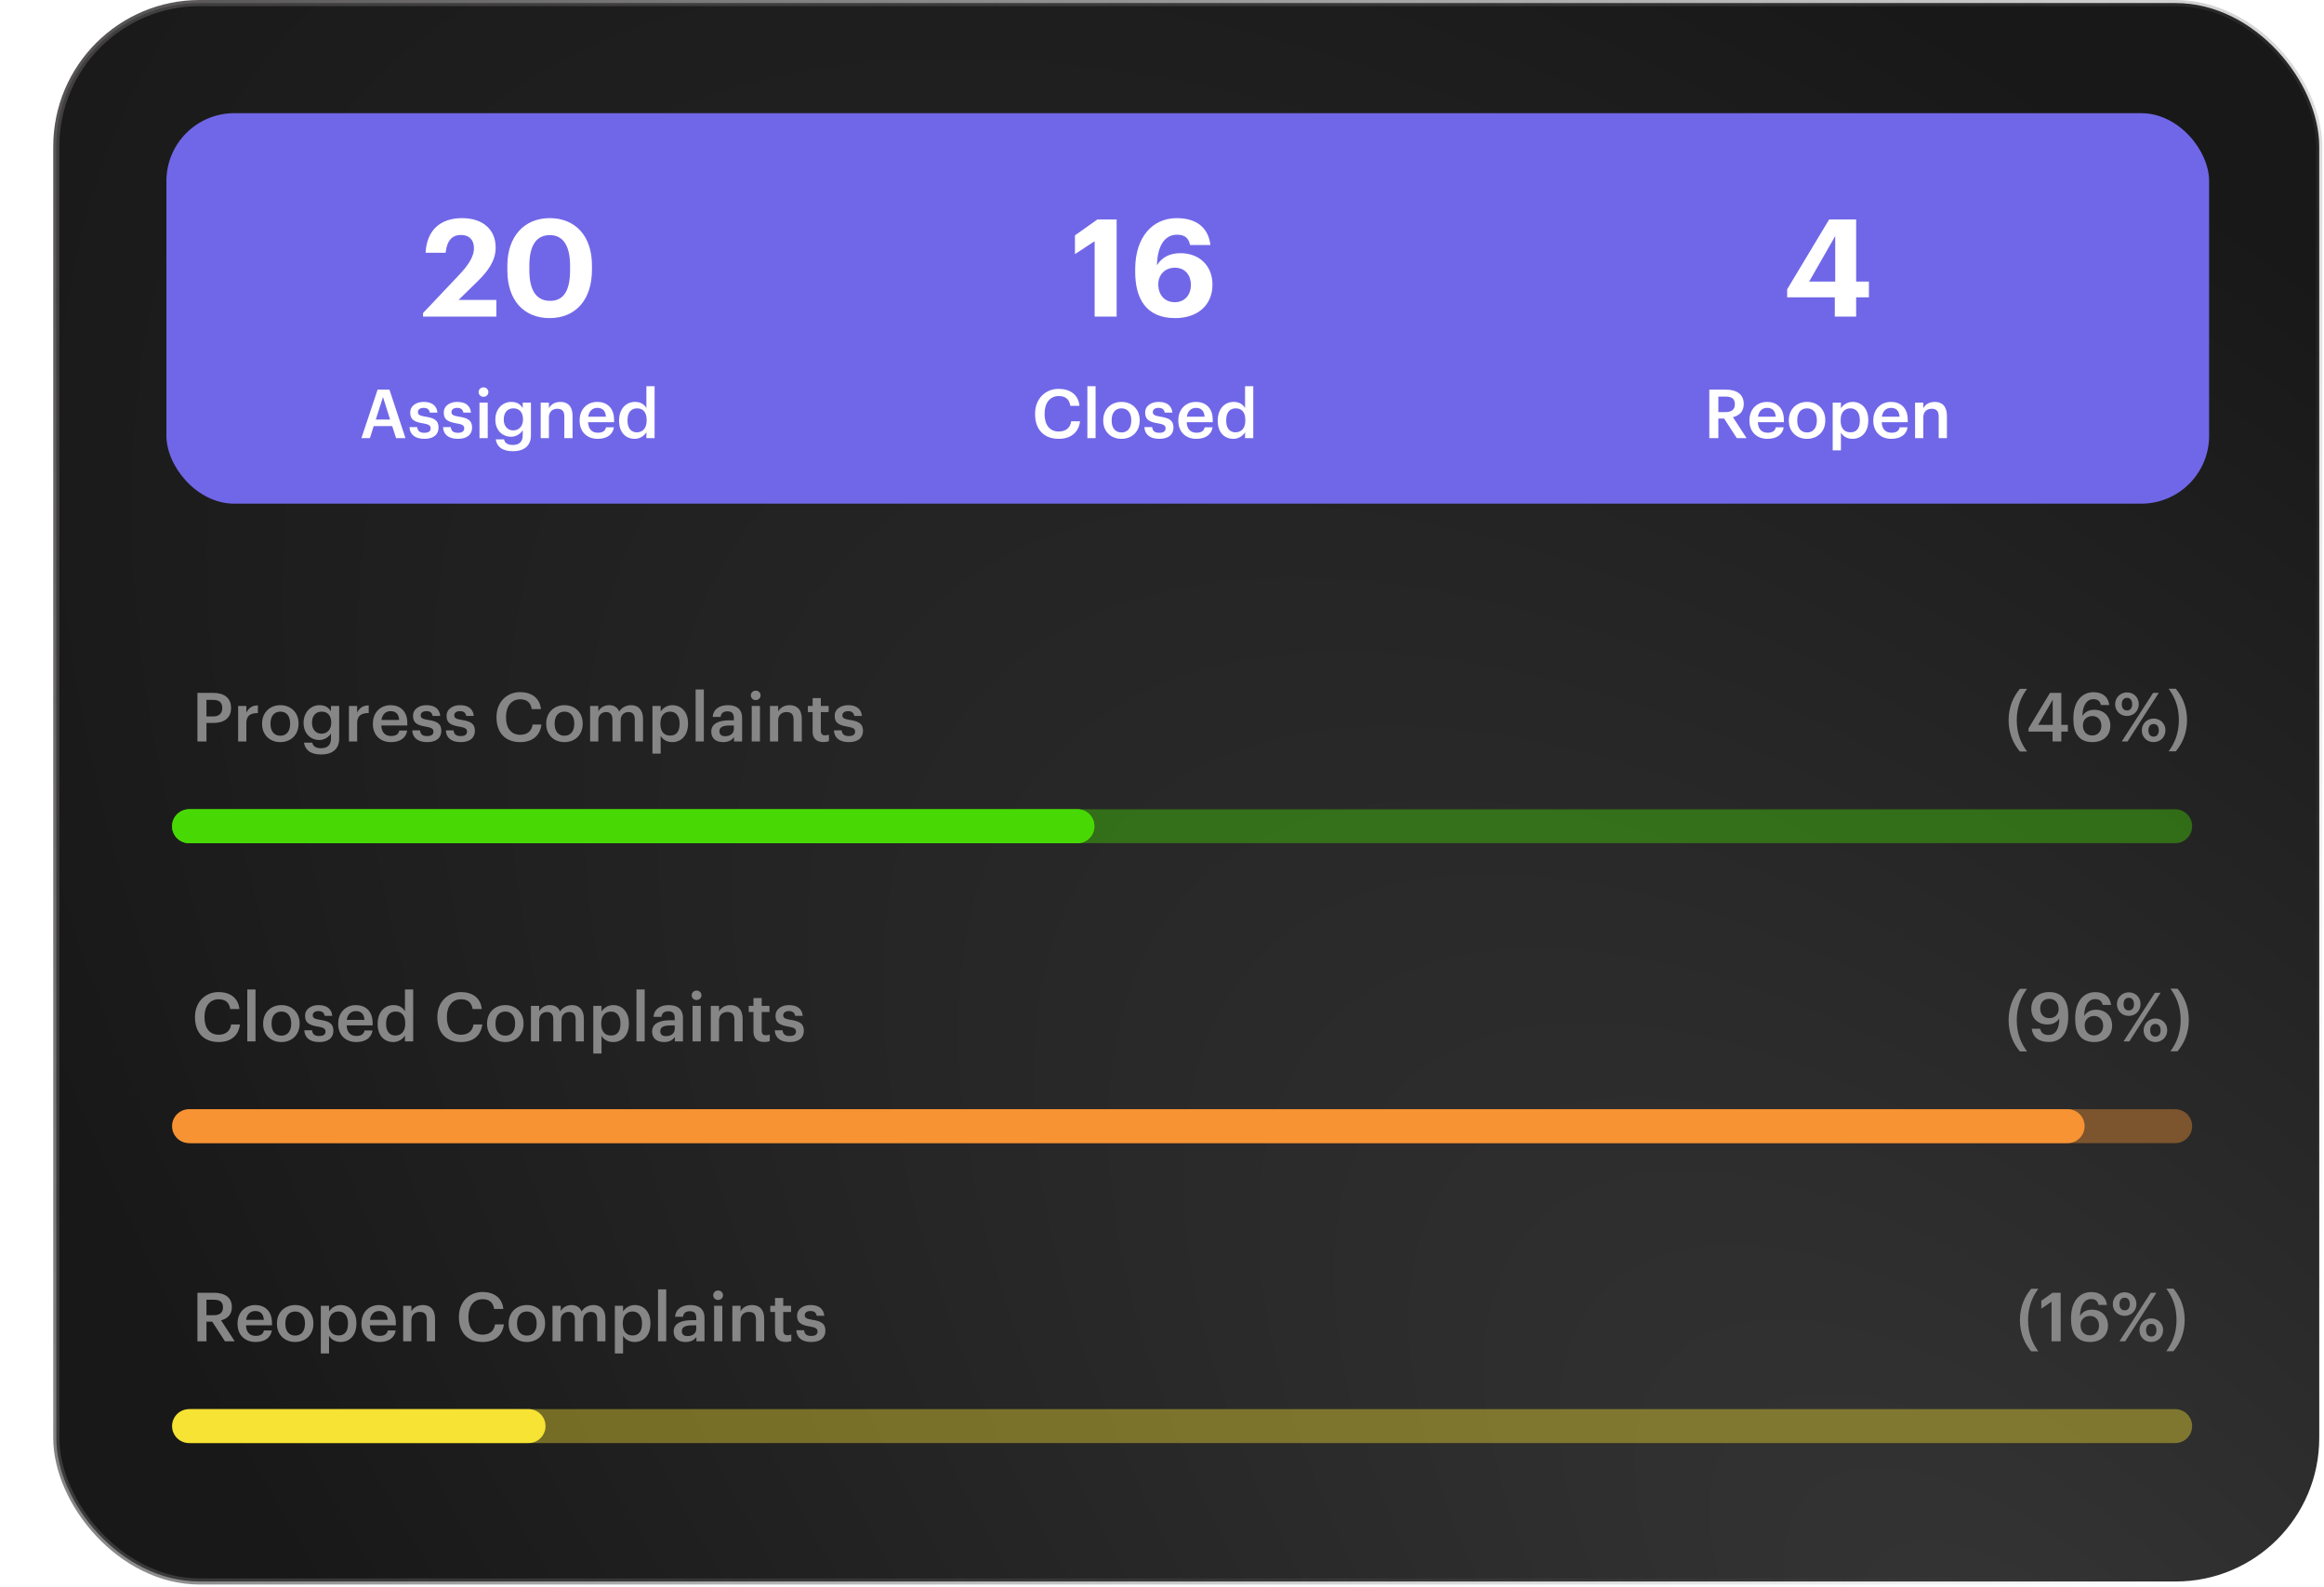 <svg width="451" height="308" viewBox="0 0 451 308" fill="none" xmlns="http://www.w3.org/2000/svg">
<rect x="10.925" y="0.593" width="439.151" height="306.281" rx="27.85" fill="url(#paint0_radial_622_927)" stroke="url(#paint1_linear_622_927)" stroke-width="1.185"/>
<rect x="32.294" y="21.962" width="396.412" height="75.769" rx="13.177" fill="#7067E8"/>
<path d="M82.094 61.433H96.325V58.192H88.998L92.556 54.713C94.744 52.605 96.193 50.549 96.193 48.045C96.193 44.646 93.821 42.326 89.657 42.326C85.441 42.326 82.805 44.698 82.594 49.047H86.468C86.758 46.569 87.812 45.594 89.473 45.594C91.107 45.594 91.976 46.596 91.976 48.151C91.976 49.864 90.817 51.524 88.998 53.448L82.094 60.748V61.433ZM106.758 58.376C104.123 58.376 102.726 56.4 102.726 52.446V51.55C102.726 47.65 104.07 45.621 106.706 45.621C109.315 45.621 110.632 47.755 110.632 51.55V52.394C110.632 56.347 109.42 58.376 106.758 58.376ZM106.653 61.723C111.739 61.723 114.875 58.139 114.875 52.367V51.498C114.875 45.647 111.528 42.326 106.679 42.326C101.83 42.326 98.457 45.779 98.457 51.577V52.473C98.457 58.244 101.646 61.723 106.653 61.723Z" fill="white"/>
<path d="M70.133 85.022H71.78L72.518 82.689H76.115L76.867 85.022H78.685L75.575 75.6H73.282L70.133 85.022ZM74.323 77.036L75.707 81.411H72.927L74.323 77.036ZM82.35 85.153C84.116 85.153 85.104 84.35 85.104 82.953C85.104 81.49 84.142 81.095 82.521 80.845C81.428 80.66 81.098 80.462 81.098 79.962C81.098 79.474 81.507 79.145 82.192 79.145C82.93 79.145 83.285 79.435 83.417 80.067H84.893C84.722 78.512 83.602 77.985 82.192 77.985C80.9 77.985 79.609 78.67 79.609 80.054C79.609 81.345 80.281 81.859 82.1 82.149C83.114 82.32 83.575 82.531 83.575 83.098C83.575 83.678 83.193 83.981 82.337 83.981C81.401 83.981 81.045 83.572 80.966 82.874H79.464C79.53 84.337 80.571 85.153 82.35 85.153ZM88.861 85.153C90.627 85.153 91.615 84.35 91.615 82.953C91.615 81.49 90.653 81.095 89.033 80.845C87.939 80.66 87.609 80.462 87.609 79.962C87.609 79.474 88.018 79.145 88.703 79.145C89.441 79.145 89.797 79.435 89.929 80.067H91.404C91.233 78.512 90.113 77.985 88.703 77.985C87.412 77.985 86.121 78.67 86.121 80.054C86.121 81.345 86.793 81.859 88.611 82.149C89.626 82.32 90.087 82.531 90.087 83.098C90.087 83.678 89.705 83.981 88.848 83.981C87.913 83.981 87.557 83.572 87.478 82.874H85.975C86.041 84.337 87.082 85.153 88.861 85.153ZM93.053 85.022H94.648V78.13H93.053V85.022ZM93.831 76.997C94.358 76.997 94.78 76.602 94.78 76.088C94.78 75.561 94.358 75.165 93.831 75.165C93.304 75.165 92.882 75.561 92.882 76.088C92.882 76.602 93.304 76.997 93.831 76.997ZM99.53 87.552C101.665 87.552 103.022 86.537 103.035 84.508V78.13H101.441V79.184C101.045 78.499 100.36 77.985 99.227 77.985C97.448 77.985 96.13 79.435 96.13 81.372V81.464C96.13 83.454 97.461 84.745 99.187 84.745C100.202 84.745 101.058 84.126 101.441 83.467V84.481C101.441 85.72 100.755 86.339 99.517 86.339C98.476 86.339 97.949 85.944 97.817 85.259H96.209C96.394 86.577 97.369 87.552 99.53 87.552ZM99.583 83.519C98.555 83.519 97.764 82.729 97.764 81.451V81.345C97.764 80.094 98.449 79.237 99.635 79.237C100.782 79.237 101.493 80.014 101.493 81.319V81.411C101.493 82.729 100.689 83.519 99.583 83.519ZM104.93 85.022H106.524V80.963C106.524 79.87 107.249 79.316 108.145 79.316C109.094 79.316 109.516 79.79 109.516 80.831V85.022H111.11V80.686C111.11 78.789 110.135 77.985 108.751 77.985C107.618 77.985 106.854 78.552 106.524 79.224V78.13H104.93V85.022ZM115.978 85.153C117.743 85.153 118.916 84.363 119.14 82.913H117.598C117.48 83.585 116.979 83.968 116.017 83.968C114.831 83.968 114.172 83.23 114.12 81.925H119.167V81.464C119.167 79 117.625 77.985 115.912 77.985C113.948 77.985 112.486 79.408 112.486 81.543V81.648C112.486 83.823 113.948 85.153 115.978 85.153ZM114.146 80.858C114.304 79.79 114.95 79.145 115.912 79.145C116.9 79.145 117.506 79.672 117.585 80.858H114.146ZM123.173 85.153C124.188 85.153 125.071 84.547 125.44 83.862V85.022H127.034V74.941H125.44V79.184C125.058 78.499 124.359 77.985 123.239 77.985C121.447 77.985 120.143 79.382 120.143 81.582V81.688C120.143 83.928 121.447 85.153 123.173 85.153ZM123.569 83.888C122.541 83.888 121.777 83.164 121.777 81.648V81.543C121.777 80.054 122.462 79.237 123.635 79.237C124.794 79.237 125.493 79.988 125.493 81.503V81.609C125.493 83.151 124.676 83.888 123.569 83.888Z" fill="white"/>
<path d="M212.428 61.433H216.698V42.59H212.955L208.607 45.673V49.31L212.428 46.807V61.433ZM228.048 61.723C232.528 61.723 235.295 59.114 235.295 55.24C235.295 51.445 232.633 49.126 229.075 49.126C226.809 49.126 225.386 50.075 224.516 51.471C224.622 47.597 226.071 45.542 228.417 45.542C230.051 45.542 230.683 46.306 230.947 47.544H234.9C234.478 44.092 232.106 42.326 228.364 42.326C223.752 42.326 220.299 45.884 220.299 52.262V52.736C220.299 57.875 222.355 61.723 228.048 61.723ZM227.995 58.64C226.097 58.64 224.78 57.322 224.78 55.161C224.78 53.29 226.097 51.946 227.995 51.946C229.919 51.946 231.105 53.316 231.105 55.293C231.105 57.269 229.866 58.64 227.995 58.64Z" fill="white"/>
<path d="M205.469 85.153C207.709 85.153 209.316 84.007 209.593 81.741H207.88C207.696 83.072 206.773 83.73 205.469 83.73C203.729 83.73 202.715 82.478 202.715 80.357V80.252C202.715 78.143 203.795 76.852 205.455 76.852C206.813 76.852 207.511 77.498 207.709 78.749H209.488C209.277 76.536 207.603 75.455 205.442 75.455C202.82 75.455 200.87 77.432 200.87 80.265V80.37C200.87 83.269 202.517 85.153 205.469 85.153ZM211.019 85.022H212.613V74.941H211.019V85.022ZM217.64 83.915C216.428 83.915 215.73 83.032 215.73 81.622V81.517C215.73 80.094 216.454 79.237 217.64 79.237C218.826 79.237 219.538 80.107 219.538 81.53V81.622C219.538 83.032 218.826 83.915 217.64 83.915ZM217.627 85.153C219.656 85.153 221.172 83.757 221.172 81.609V81.503C221.172 79.395 219.656 77.985 217.64 77.985C215.611 77.985 214.096 79.408 214.096 81.543V81.648C214.096 83.743 215.598 85.153 217.627 85.153ZM224.971 85.153C226.737 85.153 227.725 84.35 227.725 82.953C227.725 81.49 226.763 81.095 225.142 80.845C224.049 80.66 223.719 80.462 223.719 79.962C223.719 79.474 224.128 79.145 224.813 79.145C225.551 79.145 225.907 79.435 226.038 80.067H227.514C227.343 78.512 226.223 77.985 224.813 77.985C223.522 77.985 222.23 78.67 222.23 80.054C222.23 81.345 222.902 81.859 224.721 82.149C225.735 82.32 226.197 82.531 226.197 83.098C226.197 83.678 225.814 83.981 224.958 83.981C224.022 83.981 223.667 83.572 223.587 82.874H222.085C222.151 84.337 223.192 85.153 224.971 85.153ZM232.154 85.153C233.92 85.153 235.093 84.363 235.317 82.913H233.775C233.657 83.585 233.156 83.968 232.194 83.968C231.008 83.968 230.349 83.23 230.297 81.925H235.343V81.464C235.343 79 233.802 77.985 232.089 77.985C230.125 77.985 228.663 79.408 228.663 81.543V81.648C228.663 83.823 230.125 85.153 232.154 85.153ZM230.323 80.858C230.481 79.79 231.127 79.145 232.089 79.145C233.077 79.145 233.683 79.672 233.762 80.858H230.323ZM239.35 85.153C240.365 85.153 241.248 84.547 241.617 83.862V85.022H243.211V74.941H241.617V79.184C241.235 78.499 240.536 77.985 239.416 77.985C237.624 77.985 236.319 79.382 236.319 81.582V81.688C236.319 83.928 237.624 85.153 239.35 85.153ZM239.746 83.888C238.718 83.888 237.953 83.164 237.953 81.648V81.543C237.953 80.054 238.639 79.237 239.811 79.237C240.971 79.237 241.669 79.988 241.669 81.503V81.609C241.669 83.151 240.852 83.888 239.746 83.888Z" fill="white"/>
<path d="M356.069 61.433H360.207V57.691H362.684V54.634H360.207V42.59H354.962L346.819 56.136V57.691H356.069V61.433ZM351.088 54.634L356.148 45.805V54.634H351.088Z" fill="white"/>
<path d="M331.714 85.022H333.467V81.213H334.587L337.051 85.022H338.949L336.3 80.95C337.473 80.647 338.395 79.896 338.395 78.42V78.367C338.395 76.443 336.946 75.6 334.877 75.6H331.714V85.022ZM333.467 79.962V76.957H334.877C335.997 76.957 336.669 77.326 336.669 78.407V78.46C336.669 79.461 336.05 79.962 334.877 79.962H333.467ZM342.991 85.153C344.756 85.153 345.929 84.363 346.153 82.913H344.611C344.493 83.585 343.992 83.968 343.03 83.968C341.844 83.968 341.185 83.23 341.133 81.925H346.179V81.464C346.179 79 344.638 77.985 342.925 77.985C340.961 77.985 339.499 79.408 339.499 81.543V81.648C339.499 83.823 340.961 85.153 342.991 85.153ZM341.159 80.858C341.317 79.79 341.963 79.145 342.925 79.145C343.913 79.145 344.519 79.672 344.598 80.858H341.159ZM350.687 83.915C349.475 83.915 348.776 83.032 348.776 81.622V81.517C348.776 80.094 349.501 79.237 350.687 79.237C351.873 79.237 352.585 80.107 352.585 81.53V81.622C352.585 83.032 351.873 83.915 350.687 83.915ZM350.674 85.153C352.703 85.153 354.218 83.757 354.218 81.609V81.503C354.218 79.395 352.703 77.985 350.687 77.985C348.658 77.985 347.142 79.408 347.142 81.543V81.648C347.142 83.743 348.645 85.153 350.674 85.153ZM355.659 87.38H357.254V83.941C357.623 84.613 358.413 85.153 359.507 85.153C361.286 85.153 362.564 83.809 362.564 81.596V81.49C362.564 79.263 361.233 77.985 359.507 77.985C358.492 77.985 357.636 78.578 357.254 79.237V78.13H355.659V87.38ZM359.112 83.888C357.952 83.888 357.201 83.164 357.201 81.622V81.517C357.201 79.988 357.991 79.237 359.098 79.237C360.139 79.237 360.93 79.988 360.93 81.517V81.622C360.93 83.098 360.284 83.888 359.112 83.888ZM367.028 85.153C368.794 85.153 369.967 84.363 370.191 82.913H368.649C368.531 83.585 368.03 83.968 367.068 83.968C365.882 83.968 365.223 83.23 365.171 81.925H370.217V81.464C370.217 79 368.676 77.985 366.963 77.985C364.999 77.985 363.537 79.408 363.537 81.543V81.648C363.537 83.823 364.999 85.153 367.028 85.153ZM365.197 80.858C365.355 79.79 366.001 79.145 366.963 79.145C367.951 79.145 368.557 79.672 368.636 80.858H365.197ZM371.642 85.022H373.236V80.963C373.236 79.87 373.961 79.316 374.857 79.316C375.805 79.316 376.227 79.79 376.227 80.831V85.022H377.822V80.686C377.822 78.789 376.846 77.985 375.463 77.985C374.33 77.985 373.565 78.552 373.236 79.224V78.13H371.642V85.022Z" fill="white"/>
<path d="M38.316 143.869H40.068V140.285H41.386C43.402 140.285 44.839 139.402 44.839 137.412V137.36C44.839 135.383 43.455 134.448 41.347 134.448H38.316V143.869ZM40.068 139.02V135.805H41.347C42.467 135.805 43.126 136.24 43.126 137.36V137.412C43.126 138.453 42.506 139.02 41.347 139.02H40.068ZM46.214 143.869H47.808V140.285C47.808 138.822 48.652 138.374 50.048 138.361V136.872C48.889 136.885 48.243 137.399 47.808 138.269V136.978H46.214V143.869ZM54.406 142.762C53.194 142.762 52.495 141.88 52.495 140.47V140.364C52.495 138.941 53.22 138.085 54.406 138.085C55.592 138.085 56.304 138.954 56.304 140.377V140.47C56.304 141.88 55.592 142.762 54.406 142.762ZM54.393 144.001C56.422 144.001 57.938 142.604 57.938 140.456V140.351C57.938 138.243 56.422 136.833 54.406 136.833C52.377 136.833 50.861 138.256 50.861 140.391V140.496C50.861 142.591 52.364 144.001 54.393 144.001ZM62.317 146.399C64.451 146.399 65.809 145.385 65.822 143.355V136.978H64.227V138.032C63.832 137.347 63.147 136.833 62.014 136.833C60.235 136.833 58.917 138.282 58.917 140.219V140.311C58.917 142.301 60.248 143.593 61.974 143.593C62.989 143.593 63.845 142.973 64.227 142.314V143.329C64.227 144.568 63.542 145.187 62.303 145.187C61.263 145.187 60.735 144.792 60.604 144.106H58.996C59.181 145.424 60.156 146.399 62.317 146.399ZM62.369 142.367C61.342 142.367 60.551 141.576 60.551 140.298V140.193C60.551 138.941 61.236 138.085 62.422 138.085C63.569 138.085 64.28 138.862 64.28 140.166V140.259C64.28 141.576 63.476 142.367 62.369 142.367ZM67.717 143.869H69.311V140.285C69.311 138.822 70.155 138.374 71.551 138.361V136.872C70.392 136.885 69.746 137.399 69.311 138.269V136.978H67.717V143.869ZM75.856 144.001C77.622 144.001 78.795 143.21 79.019 141.761H77.477C77.359 142.433 76.858 142.815 75.896 142.815C74.71 142.815 74.051 142.077 73.998 140.773H79.045V140.311C79.045 137.847 77.503 136.833 75.79 136.833C73.827 136.833 72.364 138.256 72.364 140.391V140.496C72.364 142.67 73.827 144.001 75.856 144.001ZM74.025 139.705C74.183 138.638 74.829 137.992 75.79 137.992C76.779 137.992 77.385 138.519 77.464 139.705H74.025ZM82.892 144.001C84.658 144.001 85.646 143.197 85.646 141.8C85.646 140.338 84.684 139.942 83.064 139.692C81.97 139.508 81.641 139.31 81.641 138.809C81.641 138.322 82.049 137.992 82.734 137.992C83.472 137.992 83.828 138.282 83.96 138.915H85.436C85.264 137.36 84.144 136.833 82.734 136.833C81.443 136.833 80.151 137.518 80.151 138.901C80.151 140.193 80.823 140.707 82.642 140.997C83.657 141.168 84.118 141.379 84.118 141.945C84.118 142.525 83.736 142.828 82.879 142.828C81.944 142.828 81.588 142.42 81.509 141.721H80.007C80.072 143.184 81.113 144.001 82.892 144.001ZM89.404 144.001C91.169 144.001 92.158 143.197 92.158 141.8C92.158 140.338 91.196 139.942 89.575 139.692C88.481 139.508 88.152 139.31 88.152 138.809C88.152 138.322 88.56 137.992 89.246 137.992C89.984 137.992 90.339 138.282 90.471 138.915H91.947C91.776 137.36 90.656 136.833 89.246 136.833C87.954 136.833 86.663 137.518 86.663 138.901C86.663 140.193 87.335 140.707 89.153 140.997C90.168 141.168 90.629 141.379 90.629 141.945C90.629 142.525 90.247 142.828 89.391 142.828C88.455 142.828 88.099 142.42 88.02 141.721H86.518C86.584 143.184 87.625 144.001 89.404 144.001ZM100.952 144.001C103.193 144.001 104.8 142.855 105.077 140.588H103.364C103.179 141.919 102.257 142.578 100.952 142.578C99.213 142.578 98.198 141.326 98.198 139.205V139.099C98.198 136.991 99.279 135.699 100.939 135.699C102.296 135.699 102.995 136.345 103.193 137.597H104.971C104.761 135.383 103.087 134.303 100.926 134.303C98.304 134.303 96.354 136.279 96.354 139.112V139.218C96.354 142.117 98.001 144.001 100.952 144.001ZM109.547 142.762C108.334 142.762 107.636 141.88 107.636 140.47V140.364C107.636 138.941 108.361 138.085 109.547 138.085C110.733 138.085 111.444 138.954 111.444 140.377V140.47C111.444 141.88 110.733 142.762 109.547 142.762ZM109.534 144.001C111.563 144.001 113.078 142.604 113.078 140.456V140.351C113.078 138.243 111.563 136.833 109.547 136.833C107.517 136.833 106.002 138.256 106.002 140.391V140.496C106.002 142.591 107.504 144.001 109.534 144.001ZM114.519 143.869H116.113V139.745C116.113 138.691 116.838 138.164 117.629 138.164C118.406 138.164 118.854 138.598 118.854 139.613V143.869H120.448V139.745C120.448 138.691 121.173 138.164 121.964 138.164C122.754 138.164 123.189 138.598 123.189 139.613V143.869H124.784V139.508C124.784 137.61 123.756 136.833 122.491 136.833C121.634 136.833 120.686 137.215 120.159 138.071C119.816 137.215 119.104 136.833 118.208 136.833C117.194 136.833 116.443 137.386 116.113 138.032V136.978H114.519V143.869ZM126.615 146.228H128.209V142.789C128.578 143.461 129.369 144.001 130.463 144.001C132.242 144.001 133.52 142.657 133.52 140.443V140.338C133.52 138.111 132.189 136.833 130.463 136.833C129.448 136.833 128.592 137.426 128.209 138.085V136.978H126.615V146.228ZM130.067 142.736C128.908 142.736 128.157 142.011 128.157 140.47V140.364C128.157 138.836 128.947 138.085 130.054 138.085C131.095 138.085 131.886 138.836 131.886 140.364V140.47C131.886 141.945 131.24 142.736 130.067 142.736ZM134.993 143.869H136.588V133.789H134.993V143.869ZM140.336 144.001C141.39 144.001 141.997 143.619 142.445 143.026V143.869H144.013V139.35C144.013 137.465 142.8 136.833 141.259 136.833C139.717 136.833 138.439 137.505 138.307 139.112H139.849C139.928 138.427 140.336 138.032 141.166 138.032C142.102 138.032 142.418 138.493 142.418 139.415V139.771H141.562C139.585 139.771 138.03 140.351 138.03 141.959C138.03 143.395 139.071 144.001 140.336 144.001ZM140.718 142.855C139.928 142.855 139.612 142.472 139.612 141.893C139.612 141.049 140.389 140.773 141.601 140.773H142.418V141.458C142.418 142.341 141.694 142.855 140.718 142.855ZM145.88 143.869H147.474V136.978H145.88V143.869ZM146.657 135.844C147.184 135.844 147.606 135.449 147.606 134.935C147.606 134.408 147.184 134.013 146.657 134.013C146.13 134.013 145.708 134.408 145.708 134.935C145.708 135.449 146.13 135.844 146.657 135.844ZM149.418 143.869H151.012V139.811C151.012 138.717 151.737 138.164 152.633 138.164C153.582 138.164 154.003 138.638 154.003 139.679V143.869H155.598V139.534C155.598 137.636 154.623 136.833 153.239 136.833C152.106 136.833 151.341 137.399 151.012 138.071V136.978H149.418V143.869ZM159.78 143.988C160.268 143.988 160.61 143.909 160.861 143.817V142.552C160.637 142.644 160.399 142.683 160.083 142.683C159.582 142.683 159.293 142.407 159.293 141.8V138.177H160.808V136.978H159.293V135.462H157.698V136.978H156.776V138.177H157.698V141.945C157.698 143.25 158.41 143.988 159.78 143.988ZM164.722 144.001C166.488 144.001 167.476 143.197 167.476 141.8C167.476 140.338 166.514 139.942 164.893 139.692C163.799 139.508 163.47 139.31 163.47 138.809C163.47 138.322 163.878 137.992 164.564 137.992C165.302 137.992 165.657 138.282 165.789 138.915H167.265C167.094 137.36 165.974 136.833 164.564 136.833C163.272 136.833 161.981 137.518 161.981 138.901C161.981 140.193 162.653 140.707 164.471 140.997C165.486 141.168 165.947 141.379 165.947 141.945C165.947 142.525 165.565 142.828 164.709 142.828C163.773 142.828 163.417 142.42 163.338 141.721H161.836C161.902 143.184 162.943 144.001 164.722 144.001Z" fill="#868686"/>
<path opacity="0.4" d="M37.235 160.322H422.117" stroke="#48D904" stroke-width="6.589" stroke-linecap="round"/>
<path d="M36.685 160.322H209.086" stroke="#48D904" stroke-width="6.589" stroke-linecap="round"/>
<g opacity="0.8" filter="url(#filter0_f_622_927)">
<path d="M36.685 160.322H209.086" stroke="#48D904" stroke-width="6.589" stroke-linecap="round"/>
</g>
<path d="M42.44 202.2C44.68 202.2 46.288 201.054 46.565 198.787H44.852C44.667 200.118 43.745 200.777 42.44 200.777C40.701 200.777 39.686 199.525 39.686 197.404V197.298C39.686 195.19 40.767 193.899 42.427 193.899C43.784 193.899 44.483 194.544 44.68 195.796H46.459C46.248 193.582 44.575 192.502 42.414 192.502C39.792 192.502 37.842 194.478 37.842 197.311V197.417C37.842 200.316 39.489 202.2 42.44 202.2ZM47.991 202.068H49.585V191.988H47.991V202.068ZM54.612 200.961C53.4 200.961 52.701 200.079 52.701 198.669V198.563C52.701 197.14 53.426 196.284 54.612 196.284C55.798 196.284 56.51 197.153 56.51 198.576V198.669C56.51 200.079 55.798 200.961 54.612 200.961ZM54.599 202.2C56.628 202.2 58.143 200.803 58.143 198.655V198.55C58.143 196.442 56.628 195.032 54.612 195.032C52.583 195.032 51.067 196.455 51.067 198.59V198.695C51.067 200.79 52.569 202.2 54.599 202.2ZM61.943 202.2C63.709 202.2 64.697 201.396 64.697 200C64.697 198.537 63.735 198.142 62.114 197.891C61.02 197.707 60.691 197.509 60.691 197.008C60.691 196.521 61.099 196.191 61.785 196.191C62.523 196.191 62.878 196.481 63.01 197.114H64.486C64.315 195.559 63.195 195.032 61.785 195.032C60.493 195.032 59.202 195.717 59.202 197.101C59.202 198.392 59.874 198.906 61.692 199.196C62.707 199.367 63.168 199.578 63.168 200.144C63.168 200.724 62.786 201.027 61.93 201.027C60.994 201.027 60.638 200.619 60.559 199.92H59.057C59.123 201.383 60.164 202.2 61.943 202.2ZM69.126 202.2C70.892 202.2 72.065 201.41 72.289 199.96H70.747C70.628 200.632 70.128 201.014 69.166 201.014C67.98 201.014 67.321 200.276 67.268 198.972H72.315V198.511C72.315 196.046 70.773 195.032 69.06 195.032C67.097 195.032 65.634 196.455 65.634 198.59V198.695C65.634 200.869 67.097 202.2 69.126 202.2ZM67.294 197.904C67.453 196.837 68.098 196.191 69.06 196.191C70.049 196.191 70.655 196.718 70.734 197.904H67.294ZM76.322 202.2C77.337 202.2 78.219 201.594 78.588 200.909V202.068H80.183V191.988H78.588V196.231C78.206 195.546 77.508 195.032 76.388 195.032C74.596 195.032 73.291 196.429 73.291 198.629V198.735C73.291 200.975 74.596 202.2 76.322 202.2ZM76.717 200.935C75.689 200.935 74.925 200.21 74.925 198.695V198.59C74.925 197.101 75.61 196.284 76.783 196.284C77.943 196.284 78.641 197.035 78.641 198.55V198.655C78.641 200.197 77.824 200.935 76.717 200.935ZM89.474 202.2C91.714 202.2 93.322 201.054 93.598 198.787H91.885C91.701 200.118 90.778 200.777 89.474 200.777C87.734 200.777 86.72 199.525 86.72 197.404V197.298C86.72 195.19 87.8 193.899 89.461 193.899C90.818 193.899 91.516 194.544 91.714 195.796H93.493C93.282 193.582 91.609 192.502 89.448 192.502C86.825 192.502 84.875 194.478 84.875 197.311V197.417C84.875 200.316 86.522 202.2 89.474 202.2ZM98.068 200.961C96.856 200.961 96.157 200.079 96.157 198.669V198.563C96.157 197.14 96.882 196.284 98.068 196.284C99.254 196.284 99.966 197.153 99.966 198.576V198.669C99.966 200.079 99.254 200.961 98.068 200.961ZM98.055 202.2C100.084 202.2 101.6 200.803 101.6 198.655V198.55C101.6 196.442 100.084 195.032 98.068 195.032C96.039 195.032 94.523 196.455 94.523 198.59V198.695C94.523 200.79 96.026 202.2 98.055 202.2ZM103.04 202.068H104.635V197.944C104.635 196.89 105.359 196.363 106.15 196.363C106.928 196.363 107.376 196.798 107.376 197.812V202.068H108.97V197.944C108.97 196.89 109.695 196.363 110.485 196.363C111.276 196.363 111.711 196.798 111.711 197.812V202.068H113.305V197.707C113.305 195.809 112.277 195.032 111.012 195.032C110.156 195.032 109.207 195.414 108.68 196.27C108.337 195.414 107.626 195.032 106.73 195.032C105.715 195.032 104.964 195.585 104.635 196.231V195.177H103.04V202.068ZM115.136 204.427H116.731V200.988C117.1 201.66 117.89 202.2 118.984 202.2C120.763 202.2 122.041 200.856 122.041 198.642V198.537C122.041 196.31 120.71 195.032 118.984 195.032C117.97 195.032 117.113 195.625 116.731 196.284V195.177H115.136V204.427ZM118.589 200.935C117.429 200.935 116.678 200.21 116.678 198.669V198.563C116.678 197.035 117.469 196.284 118.576 196.284C119.617 196.284 120.407 197.035 120.407 198.563V198.669C120.407 200.144 119.762 200.935 118.589 200.935ZM123.515 202.068H125.109V191.988H123.515V202.068ZM128.858 202.2C129.912 202.2 130.518 201.818 130.966 201.225V202.068H132.534V197.549C132.534 195.664 131.322 195.032 129.78 195.032C128.238 195.032 126.96 195.704 126.828 197.311H128.37C128.449 196.626 128.858 196.231 129.688 196.231C130.624 196.231 130.94 196.692 130.94 197.614V197.97H130.083C128.107 197.97 126.552 198.55 126.552 200.158C126.552 201.594 127.593 202.2 128.858 202.2ZM129.24 201.054C128.449 201.054 128.133 200.672 128.133 200.092C128.133 199.248 128.91 198.972 130.123 198.972H130.94V199.657C130.94 200.54 130.215 201.054 129.24 201.054ZM134.401 202.068H135.996V195.177H134.401V202.068ZM135.179 194.043C135.706 194.043 136.127 193.648 136.127 193.134C136.127 192.607 135.706 192.212 135.179 192.212C134.652 192.212 134.23 192.607 134.23 193.134C134.23 193.648 134.652 194.043 135.179 194.043ZM137.939 202.068H139.534V198.01C139.534 196.916 140.258 196.363 141.154 196.363C142.103 196.363 142.525 196.837 142.525 197.878V202.068H144.119V197.733C144.119 195.836 143.144 195.032 141.76 195.032C140.627 195.032 139.863 195.598 139.534 196.27V195.177H137.939V202.068ZM148.302 202.187C148.789 202.187 149.132 202.108 149.382 202.016V200.751C149.158 200.843 148.921 200.882 148.605 200.882C148.104 200.882 147.814 200.606 147.814 200V196.376H149.329V195.177H147.814V193.661H146.22V195.177H145.297V196.376H146.22V200.144C146.22 201.449 146.931 202.187 148.302 202.187ZM153.243 202.2C155.009 202.2 155.997 201.396 155.997 200C155.997 198.537 155.035 198.142 153.415 197.891C152.321 197.707 151.991 197.509 151.991 197.008C151.991 196.521 152.4 196.191 153.085 196.191C153.823 196.191 154.179 196.481 154.311 197.114H155.786C155.615 195.559 154.495 195.032 153.085 195.032C151.794 195.032 150.502 195.717 150.502 197.101C150.502 198.392 151.174 198.906 152.993 199.196C154.008 199.367 154.469 199.578 154.469 200.144C154.469 200.724 154.087 201.027 153.23 201.027C152.295 201.027 151.939 200.619 151.86 199.92H150.357C150.423 201.383 151.464 202.2 153.243 202.2Z" fill="#868686"/>
<path d="M37.235 218.521H422.117" stroke="#F79333" stroke-opacity="0.4" stroke-width="6.589" stroke-linecap="round"/>
<path d="M36.685 218.521H401.253" stroke="#F79333" stroke-width="6.589" stroke-linecap="round"/>
<path d="M38.316 260.267H40.068V256.459H41.188L43.653 260.267H45.55L42.901 256.196C44.074 255.893 44.997 255.141 44.997 253.666V253.613C44.997 251.689 43.547 250.846 41.478 250.846H38.316V260.267ZM40.068 255.207V252.203H41.478C42.598 252.203 43.27 252.572 43.27 253.652V253.705C43.27 254.707 42.651 255.207 41.478 255.207H40.068ZM49.592 260.399C51.358 260.399 52.531 259.608 52.755 258.159H51.213C51.094 258.831 50.594 259.213 49.632 259.213C48.446 259.213 47.787 258.475 47.734 257.171H52.781V256.71C52.781 254.245 51.239 253.231 49.526 253.231C47.563 253.231 46.1 254.654 46.1 256.789V256.894C46.1 259.068 47.563 260.399 49.592 260.399ZM47.761 256.103C47.919 255.036 48.564 254.39 49.526 254.39C50.514 254.39 51.121 254.917 51.2 256.103H47.761ZM57.289 259.16C56.076 259.16 55.378 258.278 55.378 256.868V256.762C55.378 255.339 56.103 254.483 57.289 254.483C58.474 254.483 59.186 255.352 59.186 256.775V256.868C59.186 258.278 58.474 259.16 57.289 259.16ZM57.275 260.399C59.305 260.399 60.82 259.002 60.82 256.854V256.749C60.82 254.641 59.305 253.231 57.289 253.231C55.259 253.231 53.744 254.654 53.744 256.789V256.894C53.744 258.989 55.246 260.399 57.275 260.399ZM62.261 262.626H63.855V259.187C64.224 259.859 65.015 260.399 66.108 260.399C67.887 260.399 69.165 259.055 69.165 256.841V256.736C69.165 254.509 67.835 253.231 66.108 253.231C65.094 253.231 64.237 253.824 63.855 254.483V253.376H62.261V262.626ZM65.713 259.134C64.553 259.134 63.802 258.409 63.802 256.868V256.762C63.802 255.234 64.593 254.483 65.7 254.483C66.741 254.483 67.531 255.234 67.531 256.762V256.868C67.531 258.343 66.886 259.134 65.713 259.134ZM73.63 260.399C75.396 260.399 76.569 259.608 76.793 258.159H75.251C75.132 258.831 74.632 259.213 73.67 259.213C72.484 259.213 71.825 258.475 71.772 257.171H76.819V256.71C76.819 254.245 75.277 253.231 73.564 253.231C71.601 253.231 70.138 254.654 70.138 256.789V256.894C70.138 259.068 71.601 260.399 73.63 260.399ZM71.798 256.103C71.957 255.036 72.602 254.39 73.564 254.39C74.552 254.39 75.159 254.917 75.238 256.103H71.798ZM78.243 260.267H79.838V256.209C79.838 255.115 80.562 254.562 81.458 254.562C82.407 254.562 82.829 255.036 82.829 256.077V260.267H84.423V255.932C84.423 254.035 83.448 253.231 82.064 253.231C80.931 253.231 80.167 253.797 79.838 254.469V253.376H78.243V260.267ZM93.656 260.399C95.896 260.399 97.504 259.253 97.781 256.986H96.067C95.883 258.317 94.961 258.976 93.656 258.976C91.917 258.976 90.902 257.724 90.902 255.603V255.497C90.902 253.389 91.983 252.098 93.643 252.098C95 252.098 95.699 252.743 95.896 253.995H97.675C97.464 251.781 95.791 250.701 93.63 250.701C91.007 250.701 89.057 252.677 89.057 255.51V255.616C89.057 258.515 90.704 260.399 93.656 260.399ZM102.25 259.16C101.038 259.16 100.34 258.278 100.34 256.868V256.762C100.34 255.339 101.064 254.483 102.25 254.483C103.436 254.483 104.148 255.352 104.148 256.775V256.868C104.148 258.278 103.436 259.16 102.25 259.16ZM102.237 260.399C104.266 260.399 105.782 259.002 105.782 256.854V256.749C105.782 254.641 104.266 253.231 102.25 253.231C100.221 253.231 98.706 254.654 98.706 256.789V256.894C98.706 258.989 100.208 260.399 102.237 260.399ZM107.222 260.267H108.817V256.143C108.817 255.089 109.542 254.562 110.332 254.562C111.11 254.562 111.558 254.996 111.558 256.011V260.267H113.152V256.143C113.152 255.089 113.877 254.562 114.668 254.562C115.458 254.562 115.893 254.996 115.893 256.011V260.267H117.487V255.906C117.487 254.008 116.46 253.231 115.195 253.231C114.338 253.231 113.389 253.613 112.862 254.469C112.52 253.613 111.808 253.231 110.912 253.231C109.897 253.231 109.146 253.784 108.817 254.43V253.376H107.222V260.267ZM119.319 262.626H120.913V259.187C121.282 259.859 122.073 260.399 123.166 260.399C124.945 260.399 126.223 259.055 126.223 256.841V256.736C126.223 254.509 124.893 253.231 123.166 253.231C122.152 253.231 121.295 253.824 120.913 254.483V253.376H119.319V262.626ZM122.771 259.134C121.611 259.134 120.86 258.409 120.86 256.868V256.762C120.86 255.234 121.651 254.483 122.758 254.483C123.799 254.483 124.59 255.234 124.59 256.762V256.868C124.59 258.343 123.944 259.134 122.771 259.134ZM127.697 260.267H129.291V250.187H127.697V260.267ZM133.04 260.399C134.094 260.399 134.7 260.017 135.148 259.424V260.267H136.716V255.748C136.716 253.863 135.504 253.231 133.962 253.231C132.421 253.231 131.142 253.903 131.011 255.51H132.552C132.631 254.825 133.04 254.43 133.87 254.43C134.806 254.43 135.122 254.891 135.122 255.813V256.169H134.265C132.289 256.169 130.734 256.749 130.734 258.357C130.734 259.793 131.775 260.399 133.04 260.399ZM133.422 259.253C132.631 259.253 132.315 258.871 132.315 258.291C132.315 257.447 133.093 257.171 134.305 257.171H135.122V257.856C135.122 258.739 134.397 259.253 133.422 259.253ZM138.583 260.267H140.178V253.376H138.583V260.267ZM139.361 252.242C139.888 252.242 140.31 251.847 140.31 251.333C140.31 250.806 139.888 250.411 139.361 250.411C138.834 250.411 138.412 250.806 138.412 251.333C138.412 251.847 138.834 252.242 139.361 252.242ZM142.121 260.267H143.716V256.209C143.716 255.115 144.44 254.562 145.336 254.562C146.285 254.562 146.707 255.036 146.707 256.077V260.267H148.301V255.932C148.301 254.035 147.326 253.231 145.943 253.231C144.809 253.231 144.045 253.797 143.716 254.469V253.376H142.121V260.267ZM152.484 260.386C152.971 260.386 153.314 260.307 153.564 260.215V258.95C153.34 259.042 153.103 259.081 152.787 259.081C152.286 259.081 151.996 258.805 151.996 258.199V254.575H153.512V253.376H151.996V251.86H150.402V253.376H149.479V254.575H150.402V258.343C150.402 259.648 151.113 260.386 152.484 260.386ZM157.425 260.399C159.191 260.399 160.179 259.595 160.179 258.199C160.179 256.736 159.218 256.341 157.597 256.09C156.503 255.906 156.174 255.708 156.174 255.207C156.174 254.72 156.582 254.39 157.267 254.39C158.005 254.39 158.361 254.68 158.493 255.313H159.969C159.797 253.758 158.677 253.231 157.267 253.231C155.976 253.231 154.685 253.916 154.685 255.3C154.685 256.591 155.357 257.105 157.175 257.395C158.19 257.566 158.651 257.777 158.651 258.343C158.651 258.923 158.269 259.226 157.412 259.226C156.477 259.226 156.121 258.818 156.042 258.119H154.54C154.606 259.582 155.647 260.399 157.425 260.399Z" fill="#868686"/>
<path d="M394.177 262.218H395.574C394.506 260.794 393.571 258.884 393.571 256.143C393.571 253.415 394.506 251.491 395.574 250.068H394.177C393.044 251.412 391.989 253.402 391.989 256.143C391.989 258.897 393.044 260.873 394.177 262.218ZM398.131 260.267H399.897V250.846H398.329L396.141 252.401V253.942L398.131 252.585V260.267ZM405.602 260.399C407.736 260.399 409.08 259.108 409.08 257.197C409.08 255.365 407.789 254.127 405.984 254.127C404.864 254.127 404.086 254.614 403.652 255.339C403.704 253.191 404.534 252.071 405.799 252.071C406.709 252.071 407.078 252.493 407.249 253.204H408.883C408.659 251.557 407.526 250.714 405.813 250.714C403.559 250.714 401.912 252.493 401.912 255.761V255.985C401.912 258.475 402.861 260.399 405.602 260.399ZM405.575 259.108C404.508 259.108 403.757 258.383 403.757 257.131C403.757 256.09 404.508 255.339 405.575 255.339C406.656 255.339 407.341 256.103 407.341 257.237C407.341 258.357 406.63 259.108 405.575 259.108ZM412.319 254.259C411.699 254.259 411.304 253.837 411.304 253.033C411.304 252.242 411.699 251.808 412.319 251.808C412.938 251.808 413.32 252.269 413.32 253.033C413.32 253.811 412.938 254.259 412.319 254.259ZM412.305 255.326C413.597 255.326 414.598 254.351 414.598 253.02C414.598 251.702 413.584 250.753 412.319 250.753C411.054 250.753 410.013 251.729 410.013 253.046C410.013 254.351 411.014 255.326 412.305 255.326ZM411.304 260.267H412.424L418.486 250.846H417.379L411.304 260.267ZM417.484 259.332C416.865 259.332 416.469 258.91 416.469 258.106C416.469 257.316 416.865 256.881 417.484 256.881C418.103 256.881 418.486 257.342 418.486 258.106C418.486 258.884 418.103 259.332 417.484 259.332ZM417.471 260.399C418.762 260.399 419.777 259.424 419.777 258.093C419.777 256.775 418.749 255.827 417.484 255.827C416.219 255.827 415.191 256.802 415.191 258.119C415.191 259.424 416.18 260.399 417.471 260.399ZM420.393 262.191H421.777C422.91 260.847 423.964 258.857 423.964 256.117C423.964 253.363 422.91 251.386 421.777 250.042H420.393C421.448 251.465 422.383 253.376 422.383 256.117C422.383 258.844 421.448 260.768 420.393 262.191Z" fill="#868686"/>
<path d="M391.981 204.019H393.377C392.31 202.595 391.374 200.685 391.374 197.944C391.374 195.216 392.31 193.292 393.377 191.869H391.981C390.847 193.213 389.793 195.203 389.793 197.944C389.793 200.698 390.847 202.675 391.981 204.019ZM397.567 202.187C399.992 202.187 401.362 200.461 401.362 197.364V196.877C401.362 194.162 400.15 192.502 397.686 192.502C395.538 192.502 394.194 193.806 394.194 195.73C394.194 197.588 395.498 198.787 397.317 198.787C398.437 198.787 399.201 198.313 399.636 197.601C399.61 199.749 398.885 200.83 397.541 200.83C396.526 200.83 396.091 200.355 395.92 199.617H394.273C394.497 201.238 395.643 202.187 397.567 202.187ZM397.686 197.562C396.605 197.562 395.92 196.811 395.92 195.677C395.92 194.557 396.618 193.806 397.673 193.806C398.753 193.806 399.504 194.544 399.504 195.809C399.504 196.85 398.753 197.562 397.686 197.562ZM406.404 202.2C408.538 202.2 409.883 200.909 409.883 198.998C409.883 197.166 408.591 195.928 406.786 195.928C405.666 195.928 404.888 196.415 404.454 197.14C404.506 194.992 405.336 193.872 406.601 193.872C407.511 193.872 407.88 194.294 408.051 195.005H409.685C409.461 193.358 408.328 192.515 406.615 192.515C404.361 192.515 402.714 194.294 402.714 197.562V197.786C402.714 200.276 403.663 202.2 406.404 202.2ZM406.377 200.909C405.31 200.909 404.559 200.184 404.559 198.932C404.559 197.891 405.31 197.14 406.377 197.14C407.458 197.14 408.143 197.904 408.143 199.038C408.143 200.158 407.432 200.909 406.377 200.909ZM413.121 196.06C412.501 196.06 412.106 195.638 412.106 194.834C412.106 194.043 412.501 193.609 413.121 193.609C413.74 193.609 414.122 194.07 414.122 194.834C414.122 195.612 413.74 196.06 413.121 196.06ZM413.108 197.127C414.399 197.127 415.4 196.152 415.4 194.821C415.4 193.503 414.386 192.554 413.121 192.554C411.856 192.554 410.815 193.53 410.815 194.847C410.815 196.152 411.816 197.127 413.108 197.127ZM412.106 202.068H413.226L419.288 192.647H418.181L412.106 202.068ZM418.286 201.133C417.667 201.133 417.271 200.711 417.271 199.907C417.271 199.117 417.667 198.682 418.286 198.682C418.905 198.682 419.288 199.143 419.288 199.907C419.288 200.685 418.905 201.133 418.286 201.133ZM418.273 202.2C419.564 202.2 420.579 201.225 420.579 199.894C420.579 198.576 419.551 197.628 418.286 197.628C417.021 197.628 415.993 198.603 415.993 199.92C415.993 201.225 416.982 202.2 418.273 202.2ZM421.195 203.992H422.579C423.712 202.648 424.766 200.658 424.766 197.918C424.766 195.164 423.712 193.187 422.579 191.843H421.195C422.25 193.266 423.185 195.177 423.185 197.918C423.185 200.645 422.25 202.569 421.195 203.992Z" fill="#868686"/>
<path d="M391.981 145.819H393.377C392.31 144.396 391.374 142.486 391.374 139.745C391.374 137.017 392.31 135.093 393.377 133.67H391.981C390.847 135.014 389.793 137.004 389.793 139.745C389.793 142.499 390.847 144.475 391.981 145.819ZM398.326 143.869H400.026V141.959H401.291V140.654H400.026V134.448H397.826L393.662 141.339V141.959H398.326V143.869ZM395.533 140.654L398.353 135.779V140.654H395.533ZM406.056 144.001C408.191 144.001 409.535 142.71 409.535 140.799C409.535 138.967 408.244 137.729 406.438 137.729C405.318 137.729 404.541 138.216 404.106 138.941C404.159 136.793 404.989 135.673 406.254 135.673C407.163 135.673 407.532 136.095 407.703 136.806H409.337C409.113 135.159 407.98 134.316 406.267 134.316C404.014 134.316 402.367 136.095 402.367 139.363V139.587C402.367 142.077 403.315 144.001 406.056 144.001ZM406.03 142.71C404.963 142.71 404.212 141.985 404.212 140.733C404.212 139.692 404.963 138.941 406.03 138.941C407.11 138.941 407.796 139.705 407.796 140.839C407.796 141.959 407.084 142.71 406.03 142.71ZM412.773 137.86C412.154 137.86 411.759 137.439 411.759 136.635C411.759 135.844 412.154 135.41 412.773 135.41C413.393 135.41 413.775 135.871 413.775 136.635C413.775 137.412 413.393 137.86 412.773 137.86ZM412.76 138.928C414.051 138.928 415.053 137.953 415.053 136.622C415.053 135.304 414.038 134.355 412.773 134.355C411.508 134.355 410.467 135.33 410.467 136.648C410.467 137.953 411.469 138.928 412.76 138.928ZM411.759 143.869H412.879L418.94 134.448H417.833L411.759 143.869ZM417.939 142.934C417.319 142.934 416.924 142.512 416.924 141.708C416.924 140.918 417.319 140.483 417.939 140.483C418.558 140.483 418.94 140.944 418.94 141.708C418.94 142.486 418.558 142.934 417.939 142.934ZM417.925 144.001C419.217 144.001 420.231 143.026 420.231 141.695C420.231 140.377 419.204 139.429 417.939 139.429C416.674 139.429 415.646 140.404 415.646 141.721C415.646 143.026 416.634 144.001 417.925 144.001ZM420.848 145.793H422.232C423.365 144.449 424.419 142.459 424.419 139.718C424.419 136.964 423.365 134.988 422.232 133.644H420.848C421.902 135.067 422.838 136.978 422.838 139.718C422.838 142.446 421.902 144.37 420.848 145.793Z" fill="#868686"/>
<path opacity="0.4" d="M37.235 276.72H422.117" stroke="#F7E333" stroke-width="6.589" stroke-linecap="round"/>
<path d="M36.685 276.72H102.571" stroke="#F6E333" stroke-width="6.589" stroke-linecap="round"/>
<defs>
<filter id="filter0_f_622_927" x="0.449" y="124.085" width="244.875" height="72.474" filterUnits="userSpaceOnUse" color-interpolation-filters="sRGB">
<feFlood flood-opacity="0" result="BackgroundImageFix"/>
<feBlend mode="normal" in="SourceGraphic" in2="BackgroundImageFix" result="shape"/>
<feGaussianBlur stdDeviation="16.471" result="effect1_foregroundBlur_622_927"/>
</filter>
<radialGradient id="paint0_radial_622_927" cx="0" cy="0" r="1" gradientUnits="userSpaceOnUse" gradientTransform="translate(397.03 335.498) rotate(-135.765) scale(539.72 251.512)">
<stop stop-color="#353535"/>
<stop offset="1" stop-color="#181818"/>
</radialGradient>
<linearGradient id="paint1_linear_622_927" x1="-0.53" y1="-59.956" x2="485.34" y2="199.502" gradientUnits="userSpaceOnUse">
<stop stop-color="#424040"/>
<stop offset="1" stop-color="#616161" stop-opacity="0"/>
</linearGradient>
</defs>
</svg>
